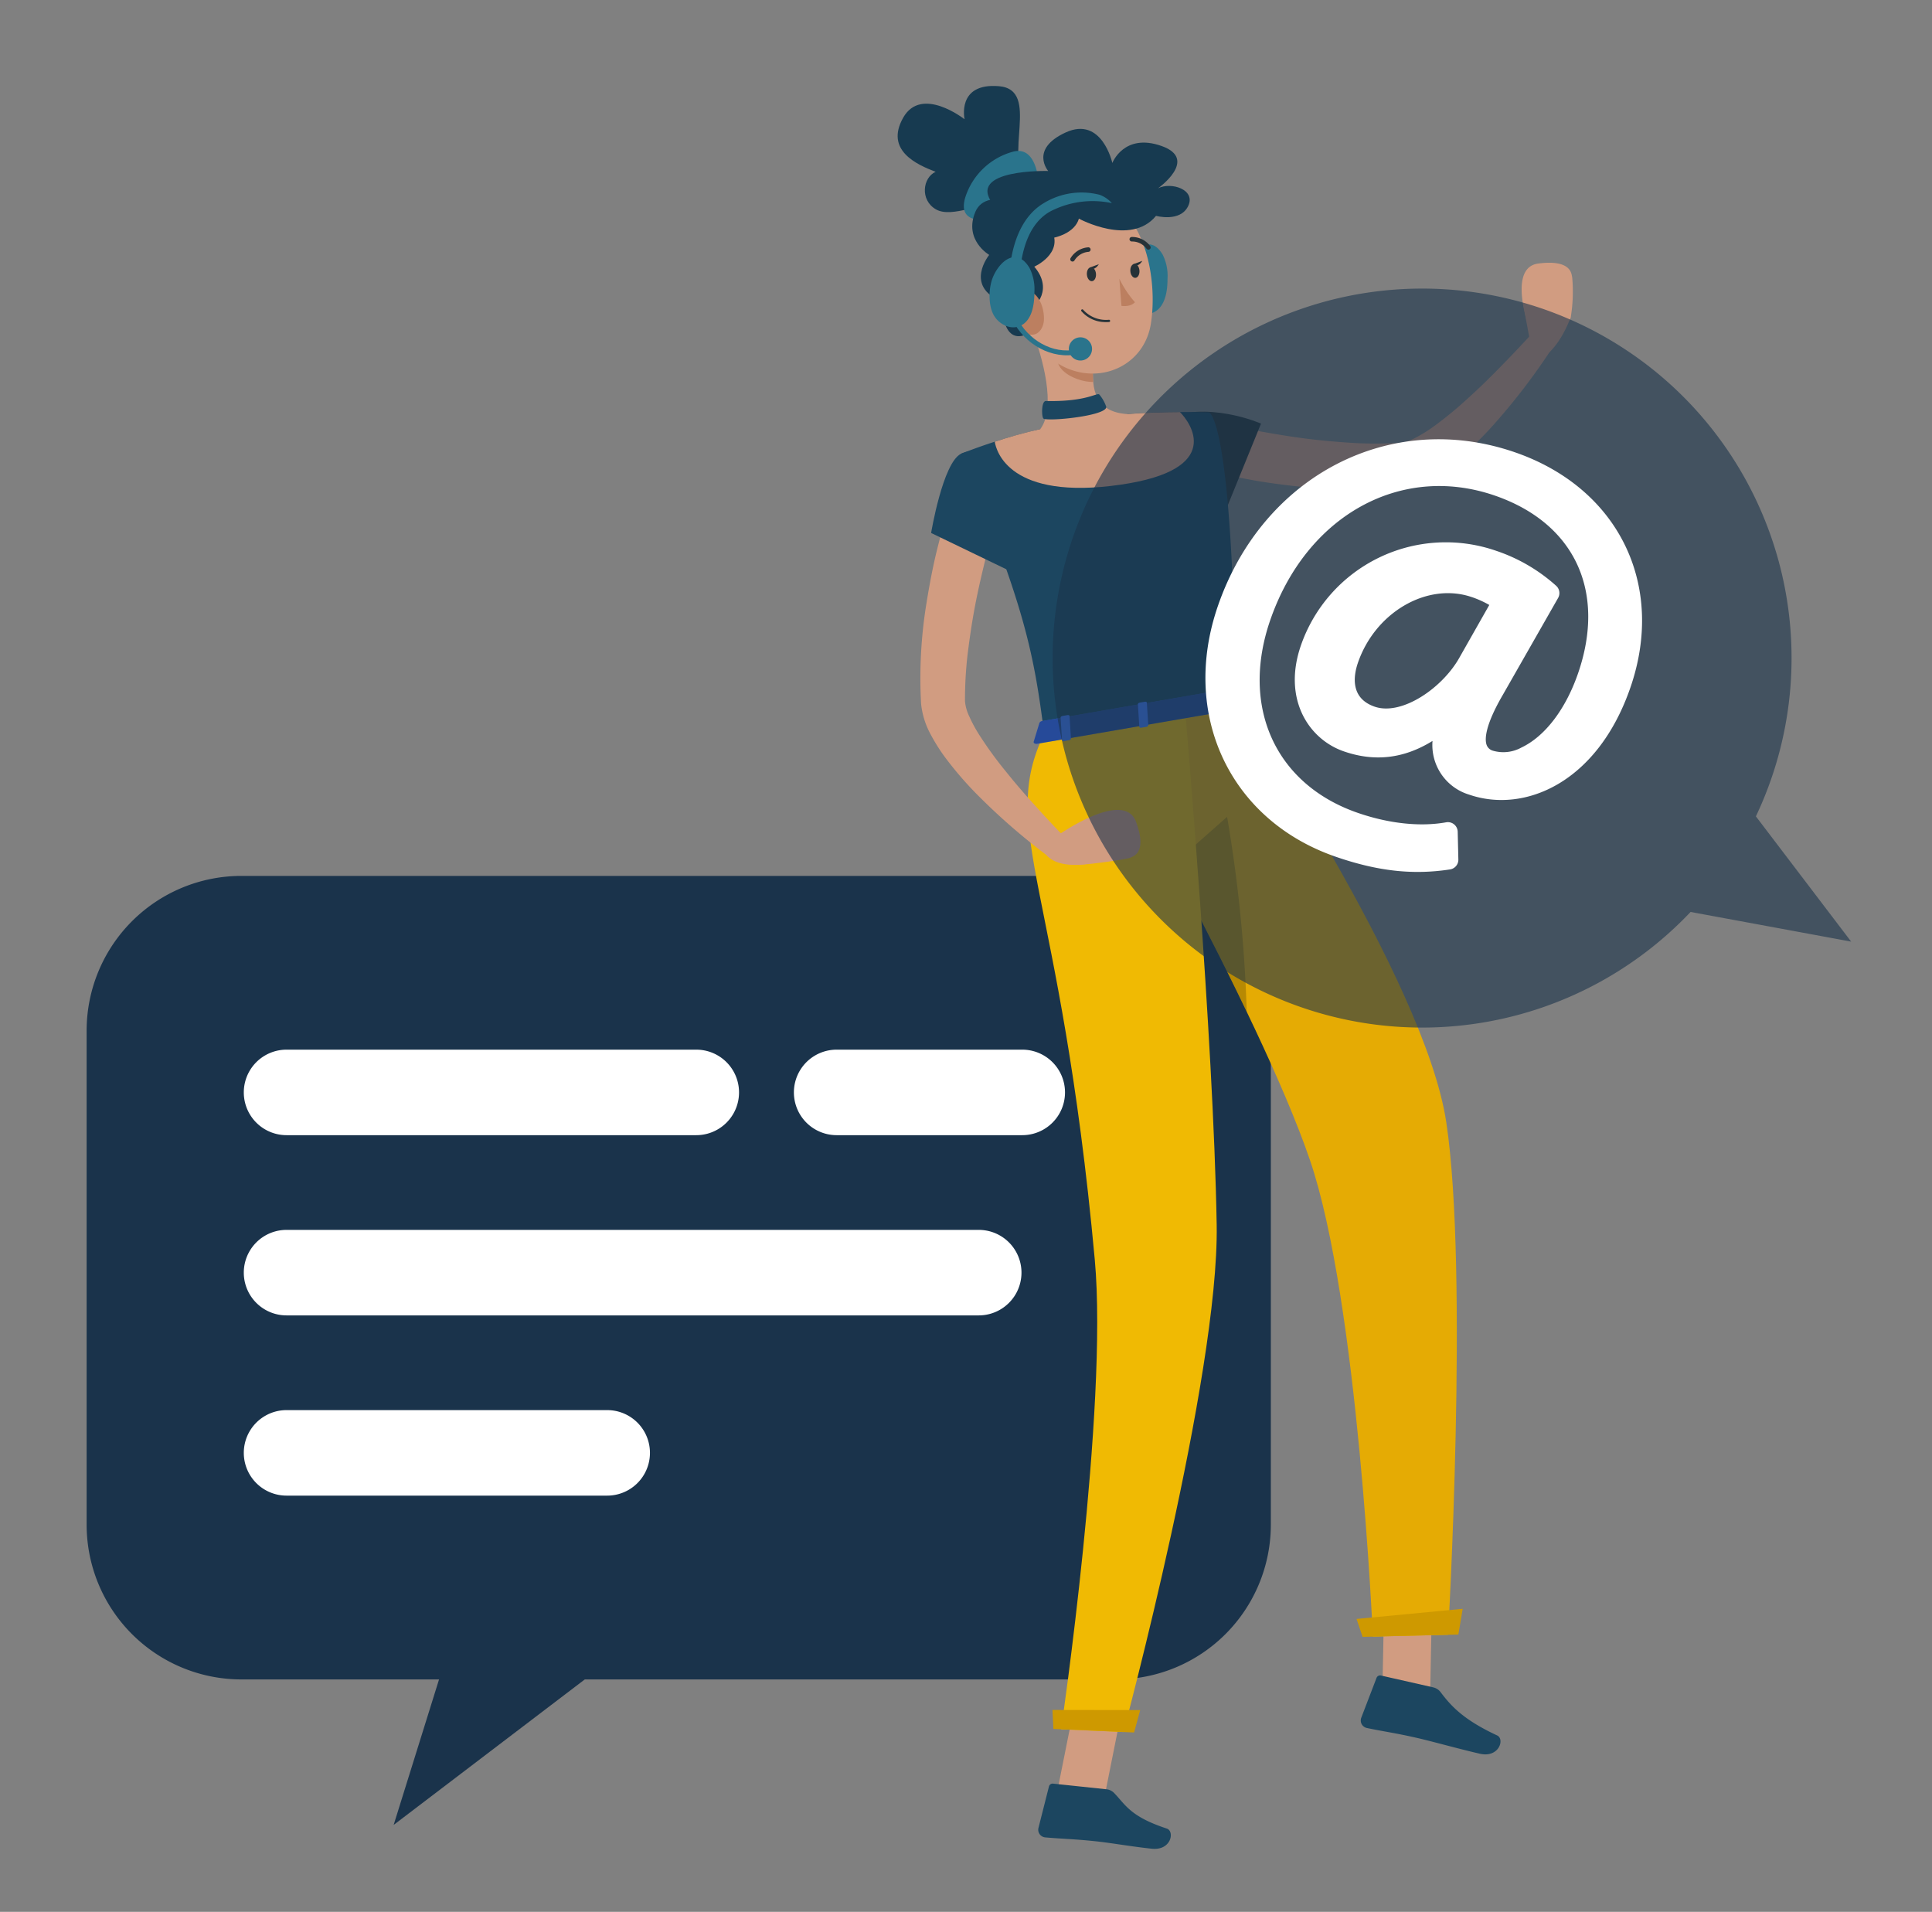<svg xmlns="http://www.w3.org/2000/svg" xmlns:xlink="http://www.w3.org/1999/xlink" width="488.445" height="483.322" viewBox="0 0 488.445 483.322"><rect x="0" y="0" width="488.445" height="483.322" fill="#808080" stroke="none"/><defs><clipPath id="clip-path"><rect id="Rechteck_1110" data-name="Rechteck 1110" width="488.445" height="483.322" fill="none"/></clipPath><clipPath id="clip-path-2"><rect id="Rechteck_1100" data-name="Rechteck 1100" width="445.058" height="439.294" fill="none"/></clipPath><clipPath id="clip-path-4"><rect id="Rechteck_1102" data-name="Rechteck 1102" width="26.095" height="50.407" fill="none"/></clipPath><clipPath id="clip-path-5"><rect id="Rechteck_1101" data-name="Rechteck 1101" width="48.457" height="21.126" transform="translate(0 48.19) rotate(-83.975)" fill="none"/></clipPath><clipPath id="clip-path-6"><rect id="Rechteck_1104" data-name="Rechteck 1104" width="52.948" height="24.77" fill="none"/></clipPath><clipPath id="clip-path-7"><rect id="Rechteck_1103" data-name="Rechteck 1103" width="19.506" height="51.184" transform="translate(0 19.398) rotate(-83.976)" fill="none"/></clipPath><clipPath id="clip-path-8"><rect id="Rechteck_1106" data-name="Rechteck 1106" width="439.064" height="444.824" transform="translate(0 436.639) rotate(-83.976)" fill="none"/></clipPath><clipPath id="clip-path-10"><rect id="Rechteck_1108" data-name="Rechteck 1108" width="227.281" height="207.742" fill="none"/></clipPath><clipPath id="clip-path-11"><rect id="Rechteck_1107" data-name="Rechteck 1107" width="186.859" height="208.824" transform="translate(0 185.827) rotate(-83.976)" fill="none"/></clipPath></defs><g id="Gruppe_2645" data-name="Gruppe 2645" transform="translate(-565.889 -1414)"><g id="Gruppe_2644" data-name="Gruppe 2644" transform="translate(565.889 1414)"><g id="Gruppe_2643" data-name="Gruppe 2643" clip-path="url(#clip-path)"><g id="Gruppe_2621" data-name="Gruppe 2621" transform="translate(21.902 22.056)"><g id="Gruppe_2620" data-name="Gruppe 2620" clip-path="url(#clip-path-2)"><path id="Pfad_3346" data-name="Pfad 3346" d="M284.694,448.993H63.331a39.129,39.129,0,0,1-39.013-39.014v-125.1A39.13,39.13,0,0,1,63.331,245.86H284.694a39.129,39.129,0,0,1,39.013,39.014v125.1a39.129,39.129,0,0,1-39.013,39.014" transform="translate(-24.318 -46.48)" fill="#1a334b"/><path id="Pfad_3347" data-name="Pfad 3347" d="M110.5,501.112l50.268-38.266,13.254-62.59H141.963Z" transform="translate(-32.879 -61.817)" fill="#1a334b"/><path id="Pfad_3348" data-name="Pfad 3348" d="M79.245,316.246H182.829a10.809,10.809,0,0,0,0-21.619H79.245a10.809,10.809,0,1,0,0,21.619Z" transform="translate(-28.7 -51.324)" fill="#fff"/><path id="Pfad_3349" data-name="Pfad 3349" d="M233.66,316.246h46.922a10.809,10.809,0,0,0,0-21.619H233.66a10.809,10.809,0,1,0,0,21.619Z" transform="translate(-44.04 -51.324)" fill="#fff"/><path id="Pfad_3350" data-name="Pfad 3350" d="M79.245,366.834H254.236a10.81,10.81,0,1,0,0-21.62H79.245a10.81,10.81,0,1,0,0,21.62" transform="translate(-28.7 -56.349)" fill="#fff"/><path id="Pfad_3351" data-name="Pfad 3351" d="M79.245,417.421h81.064a10.809,10.809,0,1,0,0-21.619H79.245a10.809,10.809,0,1,0,0,21.619Z" transform="translate(-28.7 -61.374)" fill="#fff"/></g></g><g id="Gruppe_2633" data-name="Gruppe 2633"><g id="Gruppe_2632" data-name="Gruppe 2632" clip-path="url(#clip-path)"><path id="Pfad_3352" data-name="Pfad 3352" d="M439.574,87.344a40.075,40.075,0,0,0,.332-9.964c-.213-.371.217-4.568-8.551-3.434s-1.172,19.826-1.172,19.826,8.72-2.856,9.39-6.428" transform="translate(-42.43 -7.326)" fill="#d19c81"/><path id="Pfad_3353" data-name="Pfad 3353" d="M315.753,75.268a10.711,10.711,0,0,0,.355,7.649c1.2,2.321,4.055,3.906,6.51,3.01,3.155-1.153,3.879-5.242,3.863-8.6a11.944,11.944,0,0,0-1.233-6.158c-3.644-6.066-8.365-.067-9.494,4.1" transform="translate(-31.314 -6.814)" fill="#2a748c"/><path id="Pfad_3354" data-name="Pfad 3354" d="M338.646,128.064c4.246,1.141,8.245,1.912,12.394,2.667,4.125.707,8.284,1.225,12.465,1.643a117.406,117.406,0,0,0,25.587-.166,20.522,20.522,0,0,0,7.645-2.888,46.442,46.442,0,0,0,5.577-4.007,89.273,89.273,0,0,0,9.164-8.967,161.677,161.677,0,0,0,15.033-19.824l-4.9-3.677c-2.67,2.9-5.421,5.867-8.22,8.692-2.768,2.867-5.606,5.649-8.522,8.276a96.1,96.1,0,0,1-8.883,7.309,35.926,35.926,0,0,1-4.5,2.775,10.875,10.875,0,0,1-3.711,1.263,101.484,101.484,0,0,1-11.36.08c-3.856-.232-7.725-.544-11.6-1.009s-7.749-1.089-11.611-1.78c-3.831-.66-7.784-1.51-11.4-2.344Z" transform="translate(-33.64 -9.223)" fill="#d19c81"/><path id="Pfad_3355" data-name="Pfad 3355" d="M325.607,117.694c11.277-5.277,25.136.874,25.136.874l-9.909,24.346S329.7,138.469,325.71,133.1c-4.16-5.586-6.9-12.23-.1-15.41" transform="translate(-31.935 -11.479)" fill="#263238"/><path id="Pfad_3356" data-name="Pfad 3356" d="M429.283,94.718l-1.652-8.9L439.606,88.6s-1.8,5.5-5.413,8.986Z" transform="translate(-42.48 -8.524)" fill="#d19c81"/><path id="Pfad_3357" data-name="Pfad 3357" d="M277.574,24.185c-10.755-.905-8.682,8.365-8.682,8.365s-10.908-8.612-15.536-.376,3.456,11.839,8.22,13.657c-3.258,1.439-4.027,7.153.091,9.5s11.888-2.079,17.346-1.427l6.037-5.8c-6.788-5.508,3.277-23.012-7.475-23.921" transform="translate(-25.03 -2.396)" fill="#173a50"/><path id="Pfad_3358" data-name="Pfad 3358" d="M277.537,59.849c-4.765.321-8.105-.619-6.635-5.692a17.455,17.455,0,0,1,12.178-11.625c6.131-1.554,6.425,8.342,6.425,8.342Z" transform="translate(-26.876 -4.209)" fill="#2a748c"/><path id="Pfad_3359" data-name="Pfad 3359" d="M387.968,475.463l12.09-.113.545-28-12.088.113Z" transform="translate(-38.54 -44.438)" fill="#d19c81"/><path id="Pfad_3360" data-name="Pfad 3360" d="M296.264,502.349l12.067.716,5.541-27.72L301.8,474.63Z" transform="translate(-29.43 -47.149)" fill="#d19c81"/><path id="Pfad_3361" data-name="Pfad 3361" d="M308.7,502.074l-13.507-1.426a.958.958,0,0,0-1.047.721l-2.667,10.523a1.943,1.943,0,0,0,1.492,2.309,1.846,1.846,0,0,0,.211.033c4.718.415,7.017.378,12.958,1.005,3.653.386,8.952,1.328,14,1.861,4.936.521,5.842-4.428,3.787-5.1-9.207-3.021-10.4-5.972-13.294-8.973a3.16,3.16,0,0,0-1.932-.951" transform="translate(-28.95 -49.733)" fill="#1c4660"/><path id="Pfad_3362" data-name="Pfad 3362" d="M400.328,473.3l-13.247-3a.958.958,0,0,0-1.123.593l-3.885,10.137a1.943,1.943,0,0,0,1.209,2.469,1.842,1.842,0,0,0,.205.058c4.636.968,6.923,1.2,12.749,2.524,3.583.812,10.911,2.865,15.861,3.989,4.839,1.1,6.322-3.712,4.362-4.622-8.79-4.085-11.8-7.648-14.324-10.969a3.156,3.156,0,0,0-1.806-1.172" transform="translate(-37.944 -46.715)" fill="#1c4660"/><path id="Pfad_3363" data-name="Pfad 3363" d="M332.445,115.739s6.02,1.019,6.724,72.887l-48.381,8.359c-2.59-19.833-4.665-31.98-21.058-70.767a144.75,144.75,0,0,1,20.078-6.257c8.073-1.8,14.7-3.212,21.967-3.8,9.588-.768,20.669-.427,20.669-.427" transform="translate(-26.794 -11.49)" fill="#1c4660"/><path id="Pfad_3364" data-name="Pfad 3364" d="M289.694,92.55c2.607,6.829,6.227,19.544,2.1,25.115,0,0,3.175,6.837,16.307,4.568,14.443-2.495,5.663-8.362,5.663-8.362-8.208-.521-9.015-6.406-8.59-12.136Z" transform="translate(-28.778 -9.194)" fill="#d19c81"/><path id="Pfad_3365" data-name="Pfad 3365" d="M326.057,115.665c-3.886.019-8.783.138-13.337.5-7.276.582-13.905,2-21.974,3.8-4.132.915-8.169,2.089-11.516,3.194.388,2.391,3.741,14.946,31.855,10.856,26.258-3.821,17.64-15.668,14.972-18.343" transform="translate(-27.738 -11.49)" fill="#d19c81"/><path id="Pfad_3366" data-name="Pfad 3366" d="M296.689,96.712l9.16,5.432a22.842,22.842,0,0,0,0,4.017c-3.087.086-8.091-1.828-8.955-4.927a12.854,12.854,0,0,1-.2-4.522" transform="translate(-29.461 -9.607)" fill="#bc7f60"/><path id="Pfad_3367" data-name="Pfad 3367" d="M284.676,72.83c1.646,11.885,2.092,16.95,8.594,22.617,9.779,8.526,24.016,3.9,25.952-8.238,1.742-10.926-1.248-28.526-13.3-32.382a16.366,16.366,0,0,0-21.246,18" transform="translate(-28.261 -5.366)" fill="#d19c81"/><path id="Pfad_3368" data-name="Pfad 3368" d="M286.1,84.588c3.686-1.448,7.037-6.32,2.495-11.619,0,0,7.325-3.248,4.466-9.09s-16.406-11.863-19.373-4.747S277.2,69.992,277.2,69.992s-6.486,7.938,3.249,11.807c0,0-.434,12.4,7.336,7.679Z" transform="translate(-27.11 -5.553)" fill="#173a50"/><path id="Pfad_3369" data-name="Pfad 3369" d="M283.547,86.48a8.77,8.77,0,0,0,3.651,5.615c2.548,1.718,4.79-.322,4.892-3.234.094-2.621-1.119-6.674-4.067-7.231-2.9-.55-4.971,2.05-4.476,4.851" transform="translate(-28.16 -8.101)" fill="#bc7f60"/><path id="Pfad_3370" data-name="Pfad 3370" d="M342.923,196.674s47.776,70.119,53.27,106.583c5.715,37.93.449,129.558.449,129.558l-19.007.472s-3.721-84.8-15.907-120.462c-12.98-37.993-54.237-110.03-54.237-110.03Z" transform="translate(-30.545 -19.537)" fill="#e5ab04"/><path id="Pfad_3371" data-name="Pfad 3371" d="M382.315,458.672l24.212-.6,1.1-6.5-26.843,2.565Z" transform="translate(-37.826 -44.858)" fill="#ce9900"/><g id="Gruppe_2626" data-name="Gruppe 2626" transform="translate(294.181 205.346)" opacity="0.2"><g id="Gruppe_2625" data-name="Gruppe 2625"><g id="Gruppe_2624" data-name="Gruppe 2624" clip-path="url(#clip-path-4)"><g id="Gruppe_2623" data-name="Gruppe 2623" transform="translate(0 0)"><g id="Gruppe_2622" data-name="Gruppe 2622" transform="translate(0 0)" clip-path="url(#clip-path-5)"><path id="Pfad_3372" data-name="Pfad 3372" d="M343.1,229.279a355.769,355.769,0,0,1,4.963,49.25c-4.124-8.6-8.522-17.332-12.822-25.621-1.428-4.29-2.889-8.536-4.33-12.682a.512.512,0,0,0-.032-.15Z" transform="translate(-327.049 -228.122)"/></g></g></g></g></g><path id="Pfad_3373" data-name="Pfad 3373" d="M328.255,199.126s7.212,82.964,8,130.286c.636,38.22-23.577,128.236-23.577,128.236l-15.75-.691s11.925-81.413,8.507-118.734c-8.655-94.443-24.557-108.674-12.79-132.947Z" transform="translate(-28.655 -19.781)" fill="#f0ba03"/><path id="Pfad_3374" data-name="Pfad 3374" d="M295.665,484.768l20.4.894,1.55-5.666-22.191-.034Z" transform="translate(-29.347 -47.678)" fill="#ce9900"/><path id="Pfad_3375" data-name="Pfad 3375" d="M291.6,201.949l-1.434,4.709c-.112.366.345.639.905.543l50.743-8.768c.436-.075.762-.35.74-.63l-.312-4.407c-.022-.3-.443-.494-.921-.412l-49,8.464a.893.893,0,0,0-.726.5" transform="translate(-28.823 -19.169)" fill="#407bff"/><g id="Gruppe_2631" data-name="Gruppe 2631" transform="translate(261.285 168.581)" opacity="0.4"><g id="Gruppe_2630" data-name="Gruppe 2630"><g id="Gruppe_2629" data-name="Gruppe 2629" clip-path="url(#clip-path-6)"><g id="Gruppe_2628" data-name="Gruppe 2628" transform="translate(0 0)"><g id="Gruppe_2627" data-name="Gruppe 2627" transform="translate(0 0)" clip-path="url(#clip-path-7)"><path id="Pfad_3376" data-name="Pfad 3376" d="M291.6,201.949l-1.434,4.709c-.112.366.345.639.905.543l50.743-8.768c.436-.075.762-.35.74-.63l-.312-4.407c-.022-.3-.443-.494-.921-.412l-49,8.464a.893.893,0,0,0-.726.5" transform="translate(-290.108 -187.749)"/></g></g></g></g></g><path id="Pfad_3377" data-name="Pfad 3377" d="M299.877,207.059l-1.312.224c-.261.046-.483-.051-.493-.222l-.36-5.732c-.008-.168.2-.342.459-.386l1.31-.228c.262-.043.485.051.495.225l.358,5.728c.01.167-.2.341-.456.386" transform="translate(-29.574 -19.938)" fill="#407bff"/><path id="Pfad_3378" data-name="Pfad 3378" d="M343.269,199.564l-1.312.224c-.261.046-.483-.051-.493-.222l-.36-5.732c-.008-.168.2-.342.459-.386l1.31-.228c.262-.043.485.051.494.225l.358,5.728c.01.167-.2.341-.456.386" transform="translate(-33.884 -19.193)" fill="#407bff"/><path id="Pfad_3379" data-name="Pfad 3379" d="M321.573,203.312l-1.312.224c-.261.046-.483-.051-.493-.222l-.36-5.732c-.008-.168.2-.342.459-.386l1.312-.227c.261-.044.483.05.493.224l.358,5.728c.01.167-.2.341-.456.386" transform="translate(-31.729 -19.565)" fill="#407bff"/><path id="Pfad_3380" data-name="Pfad 3380" d="M305.09,76.863c.075.972.651,1.724,1.286,1.672s1.089-.876,1.016-1.849-.651-1.719-1.286-1.672-1.091.876-1.016,1.849" transform="translate(-30.306 -7.451)" fill="#263238"/><path id="Pfad_3381" data-name="Pfad 3381" d="M317.292,75.927c.075.972.651,1.724,1.286,1.672s1.089-.876,1.016-1.849-.651-1.719-1.286-1.672-1.091.876-1.016,1.849" transform="translate(-31.518 -7.358)" fill="#263238"/><path id="Pfad_3382" data-name="Pfad 3382" d="M318.113,74.07l2.284-.852s-1.059,1.916-2.284.852" transform="translate(-31.601 -7.273)" fill="#263238"/><path id="Pfad_3383" data-name="Pfad 3383" d="M314.21,78.235a26.113,26.113,0,0,0,3.941,5.943c-1.192,1.3-3.415.917-3.415.917Z" transform="translate(-31.213 -7.772)" fill="#bc7f60"/><path id="Pfad_3384" data-name="Pfad 3384" d="M308.847,90.012a9.346,9.346,0,0,0,1.7.022.287.287,0,0,0,.264-.306v0a.288.288,0,0,0-.305-.263,7.761,7.761,0,0,1-6.512-2.529.286.286,0,0,0-.454.349,7.987,7.987,0,0,0,5.312,2.735" transform="translate(-30.147 -8.625)" fill="#263238"/><path id="Pfad_3385" data-name="Pfad 3385" d="M300.94,73.015a.574.574,0,0,0,.539-.261,4.556,4.556,0,0,1,3.513-2.186.571.571,0,0,0,.569-.572v0a.563.563,0,0,0-.552-.575h-.023a5.68,5.68,0,0,0-4.469,2.718.571.571,0,0,0,.421.878" transform="translate(-29.844 -6.896)" fill="#263238"/><path id="Pfad_3386" data-name="Pfad 3386" d="M321.768,69.729a.573.573,0,0,0,.512-.924,5.682,5.682,0,0,0-4.7-2.286.574.574,0,0,0-.519.619.58.58,0,0,0,.619.519,4.53,4.53,0,0,1,3.7,1.852.572.572,0,0,0,.391.217" transform="translate(-31.496 -6.608)" fill="#263238"/><path id="Pfad_3387" data-name="Pfad 3387" d="M265.738,141.849c-1.4,4.169-2.411,8.111-3.415,12.208-.961,4.074-1.727,8.193-2.4,12.343a117.289,117.289,0,0,0-1.394,25.549,20.514,20.514,0,0,0,2.419,7.8,46.182,46.182,0,0,0,3.659,5.811A89.434,89.434,0,0,0,273,215.257a161.554,161.554,0,0,0,18.87,16.218l3.967-4.663c-2.736-2.842-5.527-5.771-8.175-8.736-2.693-2.938-5.3-5.939-7.742-9.009a95.913,95.913,0,0,1-6.756-9.314,35.742,35.742,0,0,1-2.5-4.665,10.833,10.833,0,0,1-1.035-3.779,101.748,101.748,0,0,1,.61-11.343c.467-3.834,1.01-7.679,1.713-11.522s1.56-7.669,2.48-11.483c.893-3.784,1.981-7.674,3.036-11.236Z" transform="translate(-25.664 -14.091)" fill="#d19c81"/><path id="Pfad_3388" data-name="Pfad 3388" d="M268.9,127.306c-4.592,2.314-7.531,20.011-7.531,20.011l21.13,10.2s4.451-15.116,1.333-21.033c-3.25-6.159-9.69-11.811-14.932-9.176" transform="translate(-25.964 -12.58)" fill="#1c4660"/><path id="Pfad_3389" data-name="Pfad 3389" d="M296.853,234.168l11.194-4.877-3.509,11.783s-7.587,1.647-10.846-2.179Z" transform="translate(-29.175 -22.777)" fill="#d19c81"/><path id="Pfad_3390" data-name="Pfad 3390" d="M305.912,75.005l2.284-.852s-1.058,1.917-2.284.852" transform="translate(-30.389 -7.366)" fill="#263238"/><path id="Pfad_3391" data-name="Pfad 3391" d="M288.694,64.15c6.013.263,10.652-1.9,11.606-5.281,0,0,13.074,7.122,19.5-.707,0,0,6.123,1.7,8.127-2.481s-4.348-6.176-7.627-4.477c0,0,10.386-7.357.884-10.709S308.754,44.8,308.754,44.8s-2.621-11.936-11.8-7.719-4.418,9.74-4.418,9.74-20.812-.575-13.979,8.355,10.139,8.973,10.139,8.973" transform="translate(-27.534 -3.594)" fill="#173a50"/><path id="Pfad_3392" data-name="Pfad 3392" d="M293.47,112.366c-1.186,0-1.092,4.108-.6,4.445,1.147.777,16.059-.679,15.869-2.971a9.549,9.549,0,0,0-1.756-3.112c-.653-.549-3.162,1.874-13.516,1.638" transform="translate(-29.059 -10.991)" fill="#1c4660"/></g></g><g id="Gruppe_2635" data-name="Gruppe 2635" transform="translate(0 0)"><g id="Gruppe_2634" data-name="Gruppe 2634" transform="translate(0)" clip-path="url(#clip-path-8)"><path id="Pfad_3393" data-name="Pfad 3393" d="M278.238,78.368c-.683,2.522-.7,5.968.493,8.289s4.055,3.906,6.51,3.01c3.156-1.153,3.88-5.242,3.864-8.6a11.95,11.95,0,0,0-1.233-6.158c-3.643-6.065-8.5-.709-9.633,3.459" transform="translate(-27.593 -7.17)" fill="#2a748c"/><path id="Pfad_3394" data-name="Pfad 3394" d="M286.166,72.879c.648-5.278,2.492-11.147,7.376-13.977a23.148,23.148,0,0,1,15.725-2.178,7.7,7.7,0,0,0-3.092-2.112,18.32,18.32,0,0,0-14.018,2.045c-5.589,3.268-7.865,9.843-8.613,15.946a1.319,1.319,0,0,0,2.623.277" transform="translate(-28.166 -5.367)" fill="#2a748c"/><path id="Pfad_3395" data-name="Pfad 3395" d="M283.722,88.549c2.407,6.206,9.085,10.7,15.787,9.888.8-.1.531-1.317-.261-1.22-6.176.746-12.227-3.6-14.42-9.248-.289-.746-1.393-.165-1.106.58" transform="translate(-28.18 -8.704)" fill="#2a748c"/><path id="Pfad_3396" data-name="Pfad 3396" d="M305.827,97a2.933,2.933,0,1,1-3.485-2.251A2.934,2.934,0,0,1,305.827,97h0" transform="translate(-29.804 -9.406)" fill="#2a748c"/><path id="Pfad_3397" data-name="Pfad 3397" d="M279.125,82.884c-.117,1.325-.13,2.813.762,3.8a2.662,2.662,0,0,0,3.766-.015,2.594,2.594,0,0,0,.208-.236,5.022,5.022,0,0,0,.681-2.075,20.528,20.528,0,0,0,.371-5.715c-.176-1.587-.936-3.365-2.49-3.731-2.471-.585-3.166,6.487-3.3,7.969" transform="translate(-27.722 -7.438)" fill="#2a748c"/></g></g><g id="Gruppe_2642" data-name="Gruppe 2642"><g id="Gruppe_2641" data-name="Gruppe 2641" clip-path="url(#clip-path)"><path id="Pfad_3398" data-name="Pfad 3398" d="M302.146,241.225c3.632-.145,12.84-1.526,13.154-1.813s4.5-.814,1.423-9.1-19.581,3.319-19.581,3.319,1.373,7.744,5,7.6" transform="translate(-29.517 -22.582)" fill="#d19c81"/><g id="Gruppe_2640" data-name="Gruppe 2640" transform="translate(256.816 63.644)" opacity="0.6"><g id="Gruppe_2639" data-name="Gruppe 2639"><g id="Gruppe_2638" data-name="Gruppe 2638" clip-path="url(#clip-path-10)"><g id="Gruppe_2637" data-name="Gruppe 2637" transform="translate(0 0)"><g id="Gruppe_2636" data-name="Gruppe 2636" transform="translate(0)" clip-path="url(#clip-path-11)"><path id="Pfad_3399" data-name="Pfad 3399" d="M377.493,81.7a93.387,93.387,0,0,1,95.778,132.727l24.086,31.662-40.6-7.5A93.409,93.409,0,1,1,377.493,81.7" transform="translate(-286.167 -71.688)" fill="#1a334b"/></g></g></g></g></g><path id="Pfad_3400" data-name="Pfad 3400" d="M427.532,163.411a2.484,2.484,0,0,0-.438-3.019,43.194,43.194,0,0,0-15.333-8.936A38.783,38.783,0,0,0,362.5,175.429c-4.662,13.5,1.936,23.687,10.858,26.769,7.811,2.7,15.191,1.84,22.421-2.637a13.091,13.091,0,0,0,9.245,13.571c13.956,4.82,32.447-2.928,40.782-27.061,8.973-25.984-3.027-50.443-29.184-59.478-31.422-10.849-63.709,5.846-75.1,38.837-9.5,27.5,3.021,54.165,29.767,63.4,10.616,3.667,19.534,4.655,28.923,3.212a2.482,2.482,0,0,0,2.1-2.51l-.166-7.016a2.482,2.482,0,0,0-2.54-2.423,2.55,2.55,0,0,0-.38.039c-6.535,1.181-14.466.333-22.332-2.384-20.828-7.189-29.725-26.769-22.146-48.718,9.135-26.458,33.026-39.7,56.8-31.49,20.138,6.955,28.193,24.171,21.024,44.935-3.141,9.092-8.358,15.926-14.312,18.753a9.464,9.464,0,0,1-7.218.8,2.356,2.356,0,0,1-1.59-1.473c-.46-1.3-.539-4.674,4.12-12.674Zm-21.774-.2a25.3,25.3,0,0,1,4.375,1.976L402.6,178.462c-4.286,7.7-14.593,14.805-21.456,12.434-6.262-2.163-5.327-7.9-4.212-11.13,4.435-12.836,17.634-20.417,28.825-16.551" transform="translate(-33.612 -12.248)" fill="#fff"/></g></g></g></g></g></svg>